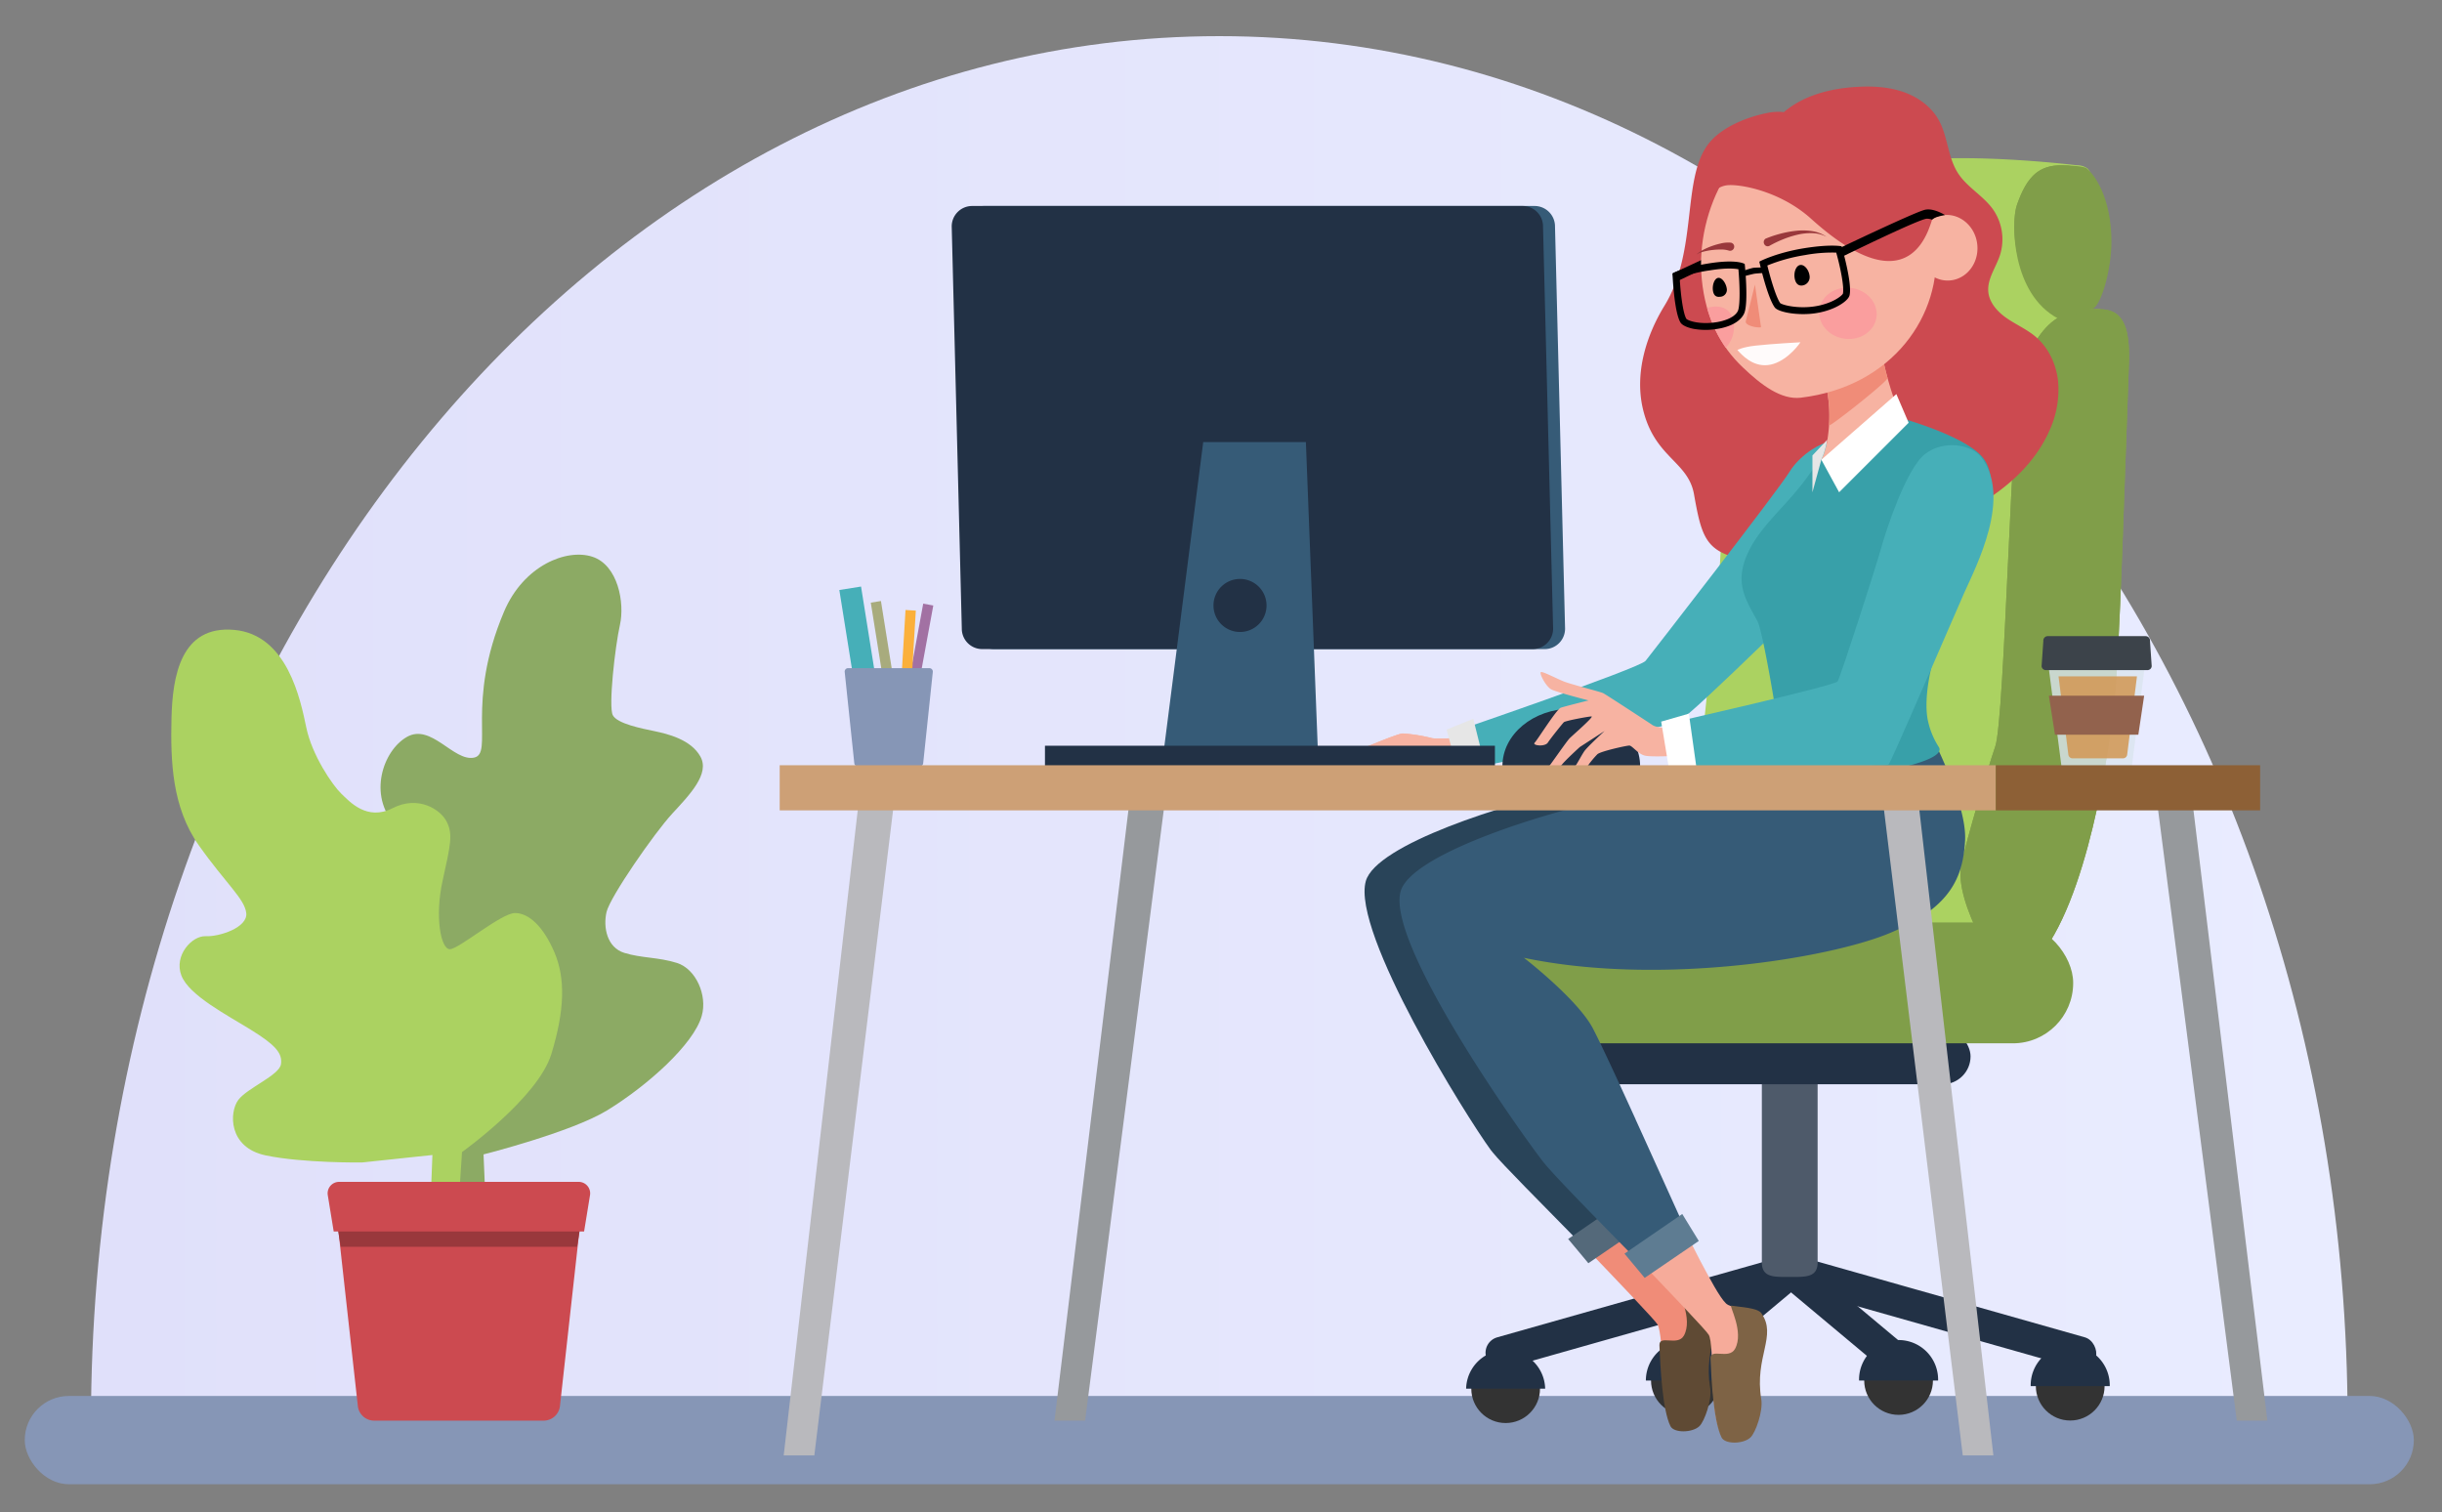 <?xml version="1.0" encoding="UTF-8"?> <svg xmlns="http://www.w3.org/2000/svg" xmlns:xlink="http://www.w3.org/1999/xlink" viewBox="0 0 1096.51 679.04"><rect x="0" y="0" width="1096.51" height="679.04" fill="#808080" stroke="none"/><defs><style>.cls-1{isolation:isolate;}.cls-2{fill:url(#linear-gradient);}.cls-3{fill:#8696b6;}.cls-4{fill:#333;}.cls-5{fill:#223145;}.cls-6{fill:#4e5a6a;}.cls-7{fill:#abd261;}.cls-8{fill:#829e4e;}.cls-9{fill:#809e49;}.cls-10{fill:#f08c78;}.cls-11{fill:#5f4a34;}.cls-12{fill:#294459;}.cls-13{fill:#54697a;}.cls-14{fill:#cc4a50;}.cls-15{fill:#f79b82;}.cls-16{fill:#f7b3a2;}.cls-17{fill:#46afb8;}.cls-18{fill:#e6e6e6;}.cls-19{fill:#fa9e9e;}.cls-20{fill:#99383c;}.cls-21,.cls-27{fill:#fff;}.cls-21{opacity:0.95;}.cls-22{fill:#f28f7c;opacity:0.2;mix-blend-mode:multiply;}.cls-23{fill:#7e6345;}.cls-24{fill:#365b77;}.cls-25{fill:#5e7c92;}.cls-26{fill:#38a0a9;}.cls-28{fill:#8caa64;}.cls-29{fill:#a271a3;}.cls-30{fill:#fbb03b;}.cls-31{fill:#a8ab7d;}.cls-32{fill:#dbe5ee;opacity:0.8;}.cls-33{fill:#d29a5a;opacity:0.9;}.cls-34{fill:#92624d;}.cls-35{fill:#3c434a;}.cls-36{fill:#b9b9bd;}.cls-37{fill:#96999c;}.cls-38{fill:#cda076;}.cls-39{fill:#8d6036;}</style><linearGradient id="linear-gradient" x1="40.85" y1="327.51" x2="1054.13" y2="327.51" gradientUnits="userSpaceOnUse"><stop offset="0" stop-color="#e0e0fa"></stop><stop offset="1" stop-color="#e9ecff"></stop></linearGradient></defs><g class="cls-1"><g id="Layer_1" data-name="Layer 1"><path class="cls-2" d="M1054.13,638.78C1054.13,295,827.3,16.23,547.49,16.23S40.85,295,40.85,638.78Z"></path><rect id="Shadow" class="cls-3" x="11.11" y="626.85" width="1072.76" height="39.65" rx="19.83"></rect><g id="Chair"><circle class="cls-4" cx="756.78" cy="619.91" r="15.43"></circle><path class="cls-5" d="M774.53,619.91a17.75,17.75,0,0,0-35.5,0Z"></path><rect class="cls-5" x="741.65" y="586.1" width="71.51" height="14.42" rx="7.21" transform="translate(-199.56 637.04) rotate(-39.91)"></rect><circle class="cls-4" cx="676.07" cy="623.58" r="15.43"></circle><path class="cls-5" d="M693.81,623.58a17.75,17.75,0,0,0-35.49,0Z"></path><rect class="cls-5" x="664.65" y="582.86" width="141.72" height="14.42" rx="7.21" transform="translate(-133.02 222.9) rotate(-15.82)"></rect><circle class="cls-4" cx="929.57" cy="622.45" r="15.43"></circle><path class="cls-5" d="M947.32,622.45a17.75,17.75,0,1,0-35.49,0Z"></path><rect class="cls-5" x="801.07" y="582.72" width="142.75" height="14.42" rx="7.21" transform="translate(1550.98 1395.38) rotate(-164.18)"></rect><circle class="cls-4" cx="852.5" cy="619.91" r="15.43"></circle><path class="cls-5" d="M870.25,619.91a17.75,17.75,0,1,0-35.49,0Z"></path><rect class="cls-5" x="795.26" y="586.1" width="71.51" height="14.42" rx="7.21" transform="translate(1087.73 1581.58) rotate(-140.09)"></rect><path class="cls-6" d="M791.11,566.89v-83a12.56,12.56,0,0,1,12.52-12.52h0a12.56,12.56,0,0,1,12.52,12.52v83c0,6.89-5.63,6.52-12.52,6.52h0C796.74,573.41,791.11,573.78,791.11,566.89Z"></path><rect class="cls-5" x="689.06" y="461.84" width="195.76" height="25.04" rx="12.52"></rect><g id="Couch"><path class="cls-7" d="M753.84,436.35s14.48-146.83,17-162.79,1.7-134.72,37.48-134.72H942.92c-13.39,236.42-13.39,236.42-33.85,289.54C900,451.83,753.84,436.35,753.84,436.35Z"></path><path class="cls-8" d="M950.39,141c-2.28-1.72-5-2.07-7.7-2.2-7-.34-14.37.62-20.42,5.1-7,5.2-11.44,14.45-14.71,23.78-4.46,12.76-7.29,154.68-11.64,167.5C892.34,345.69,883,377,880.7,388c-3.81,17.92,19.2,51.44,19.2,51.44,28.11-3.2,42.59-74.91,46.85-104.71S951,305,956,161.47C956.08,153.89,955.58,144.9,950.39,141Z"></path><path class="cls-9" d="M950.39,141c-2.28-1.72-5-2.07-7.7-2.2-7-.34-14.37.62-20.42,5.1-7,5.2-11.44,14.45-14.71,23.78-4.46,12.76-7.29,154.68-11.64,167.5C892.34,345.69,883,377,880.7,388c-3.81,17.92,19.2,51.44,19.2,51.44,28.11-3.2,42.59-74.91,46.85-104.71S951,305,956,161.47C956.08,153.89,955.58,144.9,950.39,141Z"></path></g><rect class="cls-9" x="637.41" y="414.23" width="293.49" height="54.27" rx="27.08"></rect><g id="Couch-2" data-name="Couch"><path class="cls-7" d="M941.39,101.31c-.36-10.25-1-23.35-4.21-25.76a8.16,8.16,0,0,0-4.72-1.35c-.08,0-58.53-7.2-87.71.08-16.88,4.21-20,15.46-21,27-1.12,12.19-2.24,21.28,5.71,32.51,6.92,9.78,18.18,16,47.16,16.14,33.51.14,46.42-8.75,49-10.87l1.25-.92C939.34,127.62,941.86,114.49,941.39,101.31Z"></path><path class="cls-8" d="M926.88,138.17c12.46-10.55,15-23.68,14.51-36.86C941,91.06,935.11,78,931.93,75.58a8.13,8.13,0,0,0-4.73-1.34c-4.32-.21-8.82.37-12.53,3.12-4.31,3.19-7,8.87-9,14.6-2.74,7.83-2.5,37.11,18.6,48.15Z"></path><path class="cls-9" d="M939.15,138.71c3.77.13,8.93-16.87,8.93-30.06,0-20.42-8-30.65-11.15-33.07-1.4-1.06-8.1-1.27-9.73-1.34-4.32-.21-8.82.37-12.53,3.12-4.31,3.19-7,8.87-9,14.6-2.74,7.83-2.5,40.11,18.6,51.15Z"></path></g></g><g id="Lady"><g id="R_Leg" data-name="R Leg"><path id="L_Leg" data-name="L Leg" class="cls-10" d="M710.16,495.28c12.72,27.89,27.25,60.52,30.09,65.85,4.54,8.53,9.08,17,11.8,19.61s10.92,1.52,13.17,4.69c7.26,10.24-2.27,20.37.91,39.56.88,5.33-2.23,10.62-4.54,12.8-3.18,3-8.4,5.75-10,2.56-5.45-11.09-4.56-40.42-7.29-45.53-2-3.73-63.08-65.82-72.17-77.19-.26-.33-.59-.74-1-1.24Z"></path><path id="L_Leg-2" data-name="L Leg" class="cls-11" d="M754.44,580.32c3.46.6,11.73.9,13.46,3.34,7.26,10.23-3.19,20.43,0,39.62.88,5.33-2.54,15-4.85,17.16-3.18,3-11.48,3.13-13-.06-3.6-7.32-4.53-26.61-4.93-36.25-.2-5,8.22.59,11-4.4C760.3,592.1,753.27,580.12,754.44,580.32Z"></path><path class="cls-12" d="M800.34,340.68c-38.82-.26-58.2,6.37-93.16,13.62-31.08,6.44-89.27,24.89-93.9,41.36-6.5,23.11,45.3,106,56.09,120.71l0,0,1,1.24c3.84,4.82,22.67,23.73,37.11,38.45,6.34,6.47,27.55-4.63,24.06-12.33-5.28-11.65-14-32.24-20.08-45.7h0l-.15-.32c-.11-.26-.23-.52-.35-.78l-.49-1.08-.27-.59h0c-7.65-16.76-14.63-31.81-18-38.21-7-13.12-16.18-31.55-16.18-31.55,60.84,12.79,124.9,3,152.08-8.23s36-27.39,36.84-44.62C864.86,372.67,837,340.93,800.34,340.68Z"></path><polygon class="cls-13" points="737.5 550.65 713.21 567.24 704.13 556.36 730.07 538.54 737.5 550.65"></polygon></g><path id="Hair_bg" data-name="Hair bg" class="cls-14" d="M796.74,58.93A12,12,0,0,0,793,62.21a52.14,52.14,0,0,0-11.63,36.38,57.53,57.53,0,0,0,15.24,35.14c6.44,6.93,14.41,12.16,21.27,18.65,12.5,11.83,20.41,28.71,19.64,46.18-.28,6.24-1.88,12.66-5.85,17.4a19.47,19.47,0,0,1-17,6.78l-4.54-1.86c-8.34.84-6.24,4.86-12,11.1-4.76,5.15-5.42,11.82-11.33,15.51-4.94,3.08-6.72,3.6-12.06,1.36-9.58-4-11.33-11.27-14.09-26.88-2.65-15-17.86-16.36-23-38.57-3.73-16.24,1.77-33.1,9.7-46.06,15.09-24.64,7.74-56.46,19.49-72.36,5.76-7.79,17.49-12.44,26.83-14.27a22.78,22.78,0,0,1,7.33-.36Z"></path><g id="R_Arm" data-name="R Arm"><path class="cls-15" d="M647.23,342a8.89,8.89,0,0,1-7.32,2c-4.66-.66-9.32-2-10.65-2s-9.32.66-13.32-2,12.65-6,20.64-4S647.23,340,647.23,342Z"></path><path class="cls-16" d="M653.89,331.36s-9.32.67-11.32,0a72.21,72.21,0,0,0-12.65-2c-2.66,0-22.63,8.65-24,9.32s-2.66,4,0,4,26-4,27.29-4,12.65,6,16,6,8-1.33,8.66-2S653.89,331.36,653.89,331.36Z"></path><path class="cls-16" d="M653.89,331.36s-9.32.67-11.32,0a72.21,72.21,0,0,0-12.65-2c-2.66,0-22.63,8.65-24,9.32s-2.66,4,0,4c1.18,0,6.46-.79,12.06-1.67,4.21,1.48,10.11,1,11.24,1,1.33,0,6,1.33,10.65,2a9.59,9.59,0,0,0,4.91-.53,15.39,15.39,0,0,0,4.41,1.2c3.33,0,8-1.33,8.66-2S653.89,331.36,653.89,331.36Z"></path><path class="cls-17" d="M820.21,199.09c-.92-.91-11.41,4.2-16.74,12.86s-61.91,81.47-64.57,84.8-88.34,32.62-88.34,32.62l6,16.64s91-19.31,97-22,70.57-66.82,70.57-66.82S835.2,214.09,820.21,199.09Z"></path><polygon class="cls-18" points="667.52 346.84 655.14 348.04 649.54 327.63 661.54 322.78 667.52 346.84"></polygon></g><g id="Head"><path class="cls-14" d="M781,63.43c-1.21-.79,18.88-12.14,20-13.08,8.94-7.61,21-10.64,32.7-11.33,6.95-.41,14-.06,20.64,2.17s12.68,6.5,16.11,12.56c4.21,7.45,4.1,16.83,8.73,24,4.07,6.33,11.26,10.06,15.65,16.17A23.49,23.49,0,0,1,898,114.67c-1.82,5.49-5.73,10.59-5.21,16.34.45,5,4.23,9.1,8.37,11.94s8.83,4.88,12.69,8.1c5.9,4.91,9.4,12.36,10.26,20a43.86,43.86,0,0,1-3.92,22.42c-7,15.8-21,27.59-36.28,35.66,0,0-26.15,12.79-33.78-9.25s-13.57-67-11.87-85.64S815.6,85.79,781,63.43Z"></path><g id="Neck"><path class="cls-16" d="M844.32,154.33l-25.21,15.5a63.64,63.64,0,0,1,1.8,25c-1.67,14.49-7.69,17.47-11.33,22.89s31.93,9.14,48.66-19.36C858.24,198.32,847.19,175.88,844.32,154.33Z"></path><path class="cls-10" d="M847.55,169.73a114.69,114.69,0,0,1-3.23-15.4l-25.21,15.5A61.82,61.82,0,0,1,821.24,191C821.17,192.19,847.92,171.08,847.55,169.73Z"></path></g><path d="M792.3,110.38a6.28,6.28,0,0,0-2.43-.43c-3.41.11-38.25,17.08-38.25,17.08l-.48-4.26s33.72-16,38.05-16.91c3.21-.68,7.12,1.31,8.93,2.39a25.47,25.47,0,0,0-3.38.8A6.21,6.21,0,0,0,792.3,110.38Z"></path><g id="Head-2" data-name="Head"><path class="cls-16" d="M764.14,125.47C761,94,780,57.88,809.59,55S866,78.56,869.12,110s-19.29,63.67-60.56,68.59c-8.84,1-17.69-5.68-26-13.62C772.46,155.43,765.83,142.65,764.14,125.47Z"></path><path class="cls-19" d="M766.52,138.3a58.79,58.79,0,0,0,8.4,17.89,14,14,0,0,0,3.56-11.36C776.78,134.65,766.52,138.3,766.52,138.3Z"></path><path class="cls-16" d="M860.84,112.54a14.9,14.9,0,0,1,6.4-14,12.72,12.72,0,0,1,5.66-2l.46,0c7.27-.44,13.71,5.44,14.49,13.37.79,8.1-4.6,15.25-12.06,16S861.64,120.64,860.84,112.54Z"></path></g><g id="Face"><path class="cls-20" d="M793,107.08a51.72,51.72,0,0,1,6.72-2.21,45.84,45.84,0,0,1,6.89-1.24,27.59,27.59,0,0,1,7,.15,15.23,15.23,0,0,1,6.59,2.59,14.34,14.34,0,0,0-6.63-1.68,26.08,26.08,0,0,0-6.66.75,43.14,43.14,0,0,0-6.38,2.06,51.09,51.09,0,0,0-6,2.89l0,0a1.7,1.7,0,0,1-2.34-.77,1.86,1.86,0,0,1,.62-2.47Z"></path><path class="cls-20" d="M776.25,112.52a10.79,10.79,0,0,0-3.34-.47,29.94,29.94,0,0,0-3.77.19,29.34,29.34,0,0,0-3.8.66,15.33,15.33,0,0,0-3.65,1.36,16,16,0,0,1,3.36-2.22,31.27,31.27,0,0,1,3.72-1.59,34.12,34.12,0,0,1,3.93-1.13,13.8,13.8,0,0,1,4.42-.36h0a1.79,1.79,0,0,1,1.57,2,1.86,1.86,0,0,1-2,1.65A1.73,1.73,0,0,1,776.25,112.52Z"></path><path class="cls-10" d="M788,127.79s-3.58,14.58-4.09,16.33c-.65,2.24,5.58,3.23,6.83,2.83Z"></path><path class="cls-21" d="M780.12,157.18c2.07,2.22,6.74,7.54,13.75,6.75s12.9-7.68,14.56-10.24c0,0-12.61.67-20.25,1.52C782.27,155.87,780.12,157.18,780.12,157.18Z"></path><ellipse class="cls-19" cx="829.75" cy="140.7" rx="11.5" ry="12.93" transform="translate(585.34 946.02) rotate(-82.74)"></ellipse></g><path id="Fringe" class="cls-14" d="M760.44,112.25s1.63-26.87,14.65-29c5.08-.85,23.88,2.11,38.15,15,47.15,42.51,53.48.32,54.62-.18a16.36,16.36,0,0,1,4.19-1.48l3.37-.34s10.22-16-18.93-43.78S752.33,64.48,760.44,112.25Z"></path><path d="M867.55,98.65a6.32,6.32,0,0,0-2.43-.43c-3.41.11-38,17.08-38,17.08l-.86-4s33.84-16.2,38.16-17.12c3.21-.68,7.13,1.31,8.93,2.39a25.47,25.47,0,0,0-3.38.8A6.21,6.21,0,0,0,867.55,98.65Z"></path><path d="M781.4,124.5s5.28-1.4,6.36-1.58,6.35-.48,6.35-.48l-2.73-2.3a39.75,39.75,0,0,0-4,.11c-1.08.17-4.22,1.23-4.22,1.23Z"></path><path d="M754.59,144.85c.71,1.16,2.86,2.2,5.75,2.8a31.21,31.21,0,0,0,11,0,24.77,24.77,0,0,0,5.74-1.61c4.62-2,5.94-4.74,6.29-5.84,1.71-5.3.13-20.88.07-21.54a.25.25,0,0,0-.11-.17c-.14-.09-3.69-2.2-16.16-.19-8.34,1.36-12.87,3-14.82,3.81a9.69,9.69,0,0,0-1.26.61.23.23,0,0,0-.11.2C751.05,123.67,751.69,140.16,754.59,144.85Zm13.13-23.44c7.2-1.17,11.1-.84,12.86-.51.62,7.11.82,15.52-.11,18.4-.17.54-1,2.42-4.56,3.95a22.28,22.28,0,0,1-5,1.4c-7.5,1.24-12.91-.58-13.7-1.49-1.49-2.47-2.57-11-3-18.4A66.22,66.22,0,0,1,767.72,121.41Z"></path><path d="M775.35,129.54a3.12,3.12,0,0,1-3,3.72c-1.71.23-2.9-.51-3.22-2.88s.67-5.37,2.37-5.6S775,127.17,775.35,129.54Z"></path><path d="M790,117.64c.14.65,3.62,15.93,6.91,20.42,1.59,2.17,10.64,3.81,18.54,2.56a33.06,33.06,0,0,0,7.82-2.22c3.9-1.68,6.8-4,7.22-5.8,1.27-5.36-3.33-21.21-3.53-21.88a.19.19,0,0,0-.16-.15c-.19,0-4.83-1-16.66.89-12.45,2-19.94,5.89-20,5.94A.21.21,0,0,0,790,117.64Zm20.64-3.13a66.91,66.91,0,0,1,13.87-1.08c2,7.15,3.62,15.58,3,18.43-.22.49-1.91,2.17-5.45,3.69a29.84,29.84,0,0,1-7.07,2c-7.46,1.18-14.38-.48-15.64-1.44-1.85-2.65-4.25-10.7-5.78-16.89A76.48,76.48,0,0,1,810.68,114.51Z"></path><path d="M812.52,123.72a3.81,3.81,0,0,1-3.23,4.48c-1.86.25-3.14-1-3.49-3.56s.71-5.4,2.57-5.65S812.17,121.15,812.52,123.72Z"></path></g><g id="L_Leg-3" data-name="L Leg"><path id="L_Leg-4" data-name="L Leg" class="cls-16" d="M731.27,499.87c12.73,27.89,29.1,60.52,31.93,65.85,4.54,8.53,9.08,17.06,11.81,19.61s10.91,1.52,13.16,4.7c7.27,10.23-2.27,19.45.91,38.64.88,5.33-2.22,10.62-4.54,12.79-3.18,3-10.23,5.75-11.8,2.56-5.45-11.09-2.73-39.5-5.45-44.61-2-3.73-63.09-65.82-72.17-77.19l-1-1.24Z"></path><path id="L_Leg-5" data-name="L Leg" class="cls-22" d="M731.27,499.87c12.73,27.89,29.1,60.52,31.93,65.85,4.54,8.53,9.08,17.06,11.81,19.61s10.91,1.52,13.16,4.7c7.27,10.23-2.27,19.45.91,38.64.88,5.33-2.22,10.62-4.54,12.79-3.18,3-10.23,5.75-11.8,2.56-5.45-11.09-2.73-39.5-5.45-44.61-2-3.73-63.09-65.82-72.17-77.19l-1-1.24Z"></path><path id="L_Leg-6" data-name="L Leg" class="cls-23" d="M777.39,586.3c3.46.6,11.74.9,13.46,3.34,7.27,10.24-3.18,19.51,0,38.7.88,5.33-2.54,15-4.86,17.16-3.17,3-11.48,3.14-13-.06-3.6-7.32-4.54-25.69-4.93-35.33-.2-5,8.22.59,11-4.4C783.26,598.08,776.23,586.1,777.39,586.3Z"></path><path class="cls-24" d="M864,323.77a.92.92,0,0,0-1-.52c-4.85,1-29.13,6.24-42.35,6.24-13.84,0-14.4-4-16.94-5.84a.92.92,0,0,0-1.45.49c-.92,4.32-4,16.92-9.23,21.13-6.36,5.12-35.25,6.37-70.21,13.62-31.08,6.45-89.27,24.9-93.9,41.36-6.5,23.11,52.19,106.08,63.42,120.72h0c.38.5.71.91,1,1.24,4.49,5.62,22.11,23.61,39,40.82,5,5.09,27.07-5.24,23.39-13.31-5.74-12.6-13.77-30.48-21.33-47.09h0l0-.05-.2-.44c-.27-.61-.55-1.21-.82-1.8l-.22-.48h0c-7.64-16.76-14.63-31.81-18-38.21-7-13.12-30.88-31.55-30.88-31.55,60.84,12.79,136.84.26,164-11s33.21-24.64,34.09-41.87C883.21,359.35,864.76,325.57,864,323.77Z"></path><polygon class="cls-25" points="762.79 557.25 738.5 573.83 729.43 562.95 755.37 545.14 762.79 557.25"></polygon></g><path id="Torso" class="cls-26" d="M891,206.36c-6.62-9.76-34.25-17.66-36.12-18.26l-.07-.09s-6.18,10.72-23.75,16.17c-8.72,2.7-11.74,2.66-14.26,2,0,0-3.54,6.88-13,17.58-8.23,9.29-16.45,17.07-20.2,27.55-4,11.28.17,17.92,5.51,27.55,2.39,4.32,8.84,43,8.91,45.68.25,9.8-8.87,22.21-8.87,22.21,11.9,8.32,87-1.86,81.48-11.19a35.2,35.2,0,0,1-4.82-11.39c-.26-1.17-4.42-15.61,9.61-49C876.84,271.75,903.08,224.16,891,206.36Z"></path><g id="Collar"><polygon class="cls-27" points="817.82 206.43 825.8 221.05 857.02 189.83 851.51 176.97 817.82 206.43"></polygon><path class="cls-18" d="M817.82,206.43l-4,14.62V204.52l6.67-7.06s-.59,3-1,4.34A31.29,31.29,0,0,1,817.82,206.43Z"></path></g><path class="cls-5" d="M736.45,344c0-14.22-13.84-25.74-30.91-25.74S674.62,329.78,674.62,344Z"></path><g id="L_Arm" data-name="L Arm"><path class="cls-16" d="M749.92,326.94s-5.88,0-7.84-1.31-20.93-13.73-22.24-14.38-14.38-3.93-17.65-5.24-8.83-4.25-10.14-4.25,2,6.54,4.58,7.85,16.67,4.91,16.67,4.91-10.46,2.61-12.42,3.26-10.46,14.39-11.77,15.7,4.58,2,5.89,0,6.53-8.5,7.19-9.16,11.11-2.61,12.42-2.61-8.5,8.5-9.81,9.81-8.5,11.77-9.15,12.42,3.92,2,5.23,0,8.5-8.5,8.5-8.5l11.12-7.19s-7.85,7.19-9.16,9.15-2.61,4.58-3.92,6.54,3.92,2.62,4.58,1.31a45.38,45.38,0,0,1,5.23-6.54c1.31-1.31,13.08-3.92,14.38-3.92s3.93,3.92,7.2,4.57,15,0,15,0Z"></path><path class="cls-17" d="M889.39,205.05c-4.31-5.4-16.51-7.71-25-1.17s-17.68,34.78-19.64,42S826.43,304.05,825.12,306s-76.5,19-76.5,19l2.61,19.23s95.47.38,96.78-.92,28.77-65.39,34-77.16S903.73,223,889.39,205.05Z"></path><polygon class="cls-27" points="761.78 345.01 749.35 344.92 745.91 324.04 758.34 320.46 761.78 345.01"></polygon></g></g><g id="Plant"><path class="cls-28" d="M217.12,518.38s39.23-9.9,55.37-19.7c18.1-11.06,39-29.7,42.61-42.52,2.63-9.17-2.61-21.1-11.15-23.76s-15.76-2.09-23.61-4.51-9.55-11.56-8-18.33,21.54-35.58,29.5-44.19,16.94-17.91,12.67-25.61-14.73-10.2-20.51-11.41-16.86-3.34-18.85-7.22,1-30.67,3.21-40.5S277.55,253.78,266,250s-30.87,3.88-39.68,24.66c-17.45,41.24-4.42,63.87-13.57,65.57s-19.14-15.49-30-9.34-17.6,26.28-5.26,39.64,20.3,60.94,20.3,60.94l6.77,88.25L206.17,543l12,.22Z"></path><path class="cls-7" d="M207.45,517.33s34.08-24.31,40.11-44,6.36-34,1.41-45.64S237.41,409.94,231.21,410s-25.14,16.16-29.2,16.24-6.86-14.55-3.26-30.8,4.65-20.77,1.88-26.37-12.8-12.07-24.33-6.17-19.35-2.95-23.13-6.59-13-17-15.62-29.53-8.47-41.8-32.4-43.93S77.44,303.53,77,322.6s.18,39.88,12.28,57,20.59,24,21.3,30.44-12,10.64-18.21,10.36S78,429.1,81.45,438.06s20.6,17.77,31.27,24.4,14.2,10.35,13.45,15.39S111.08,488.49,107,493.92s-4.61,21.36,12.28,24.9S162.61,522,162.61,522l31.55-3.35L193.49,536l12.75-.13Z"></path><path class="cls-14" d="M244.1,637.93H168a7.38,7.38,0,0,1-7.3-6.36l-10.57-95.28A4.91,4.91,0,0,1,155,530.7H257.11a4.92,4.92,0,0,1,4.87,5.59l-10.57,95.28A7.38,7.38,0,0,1,244.1,637.93Z"></path><polygon class="cls-20" points="261.84 543.15 259.11 559.85 153 559.85 150.31 543.36 261.84 543.15"></polygon><path class="cls-14" d="M149.84,553l-2.68-16.43a5.16,5.16,0,0,1,5.11-5.86H259.84a5.16,5.16,0,0,1,5.11,5.86L262.27,553Z"></path></g><g id="Desk"><rect class="cls-29" x="411.99" y="272" width="4.62" height="45.98" transform="matrix(0.98, 0.18, -0.18, 0.98, 59.75, -69.65)"></rect><rect class="cls-30" x="402.96" y="275.34" width="4.62" height="45.98" transform="matrix(1, 0.06, -0.06, 1, 20.16, -25.6)"></rect><rect class="cls-31" x="394.59" y="269.98" width="4.62" height="45.98" transform="translate(-41.25 66.29) rotate(-9.08)"></rect><rect class="cls-17" x="382.86" y="263.71" width="9.87" height="76.66" transform="translate(-42.8 64.96) rotate(-9.08)"></rect><path class="cls-3" d="M413,344.12H385.14a1.55,1.55,0,0,1-1.54-1.38l-4.31-41a1.54,1.54,0,0,1,1.53-1.71h36.49a1.55,1.55,0,0,1,1.54,1.71l-4.32,41A1.54,1.54,0,0,1,413,344.12Z"></path><path class="cls-32" d="M955.3,346.54H927.59a1.93,1.93,0,0,1-1.87-1.78l-7.22-55.85a2,2,0,0,1,1.86-2.19h42.16a2,2,0,0,1,1.87,2.19l-7.23,55.85A1.92,1.92,0,0,1,955.3,346.54Z"></path><path class="cls-33" d="M959.54,303.71l-4.38,35.05a1.92,1.92,0,0,1-1.86,1.78H930.59a1.93,1.93,0,0,1-1.87-1.78l-4.4-35.05Z"></path><polygon class="cls-34" points="922.72 329.91 919.99 312.39 962.77 312.39 960.16 329.91 922.72 329.91"></polygon><path class="cls-35" d="M964.3,300.92H918.59a1.93,1.93,0,0,1-1.87-1.78l.78-11.29a2,2,0,0,1,1.86-2.19h44.16a2,2,0,0,1,1.87,2.19l.77,11.29A1.92,1.92,0,0,1,964.3,300.92Z"></path><g id="PC"><path class="cls-24" d="M693.7,291.47H446.3a9.16,9.16,0,0,1-9.05-9.22l-4.53-180.53a9.16,9.16,0,0,1,9-9.22H689.18a9.17,9.17,0,0,1,9.05,9.22l4.52,180.53A9.16,9.16,0,0,1,693.7,291.47Z"></path><path class="cls-5" d="M688.32,291.47H440.92a9.16,9.16,0,0,1-9.05-9.22l-4.53-180.53a9.17,9.17,0,0,1,9.05-9.22H683.8a9.16,9.16,0,0,1,9.05,9.22l4.53,180.53A9.17,9.17,0,0,1,688.32,291.47Z"></path><path class="cls-24" d="M586.37,198.51h-46.1L522.6,336.79h69.14Zm-29.58,85.28a11.91,11.91,0,1,1,11.91-11.91A11.91,11.91,0,0,1,556.79,283.79Z"></path><rect class="cls-5" x="469.21" y="334.87" width="202.04" height="9.22"></rect></g><polygon class="cls-36" points="895.07 653.54 881.32 653.54 845.14 357.02 861.06 357.02 895.07 653.54"></polygon><polygon class="cls-37" points="1018.1 637.93 1004.35 637.93 968.17 357.02 984.09 357.02 1018.1 637.93"></polygon><polygon class="cls-36" points="351.9 653.54 365.65 653.54 401.84 357.02 385.92 357.02 351.9 653.54"></polygon><polygon class="cls-37" points="473.49 637.93 487.24 637.93 523.42 357.02 507.5 357.02 473.49 637.93"></polygon><rect class="cls-38" x="350.1" y="343.63" width="546.06" height="20.26"></rect><rect class="cls-39" x="896.16" y="343.63" width="118.69" height="20.26"></rect></g></g></g></svg> 